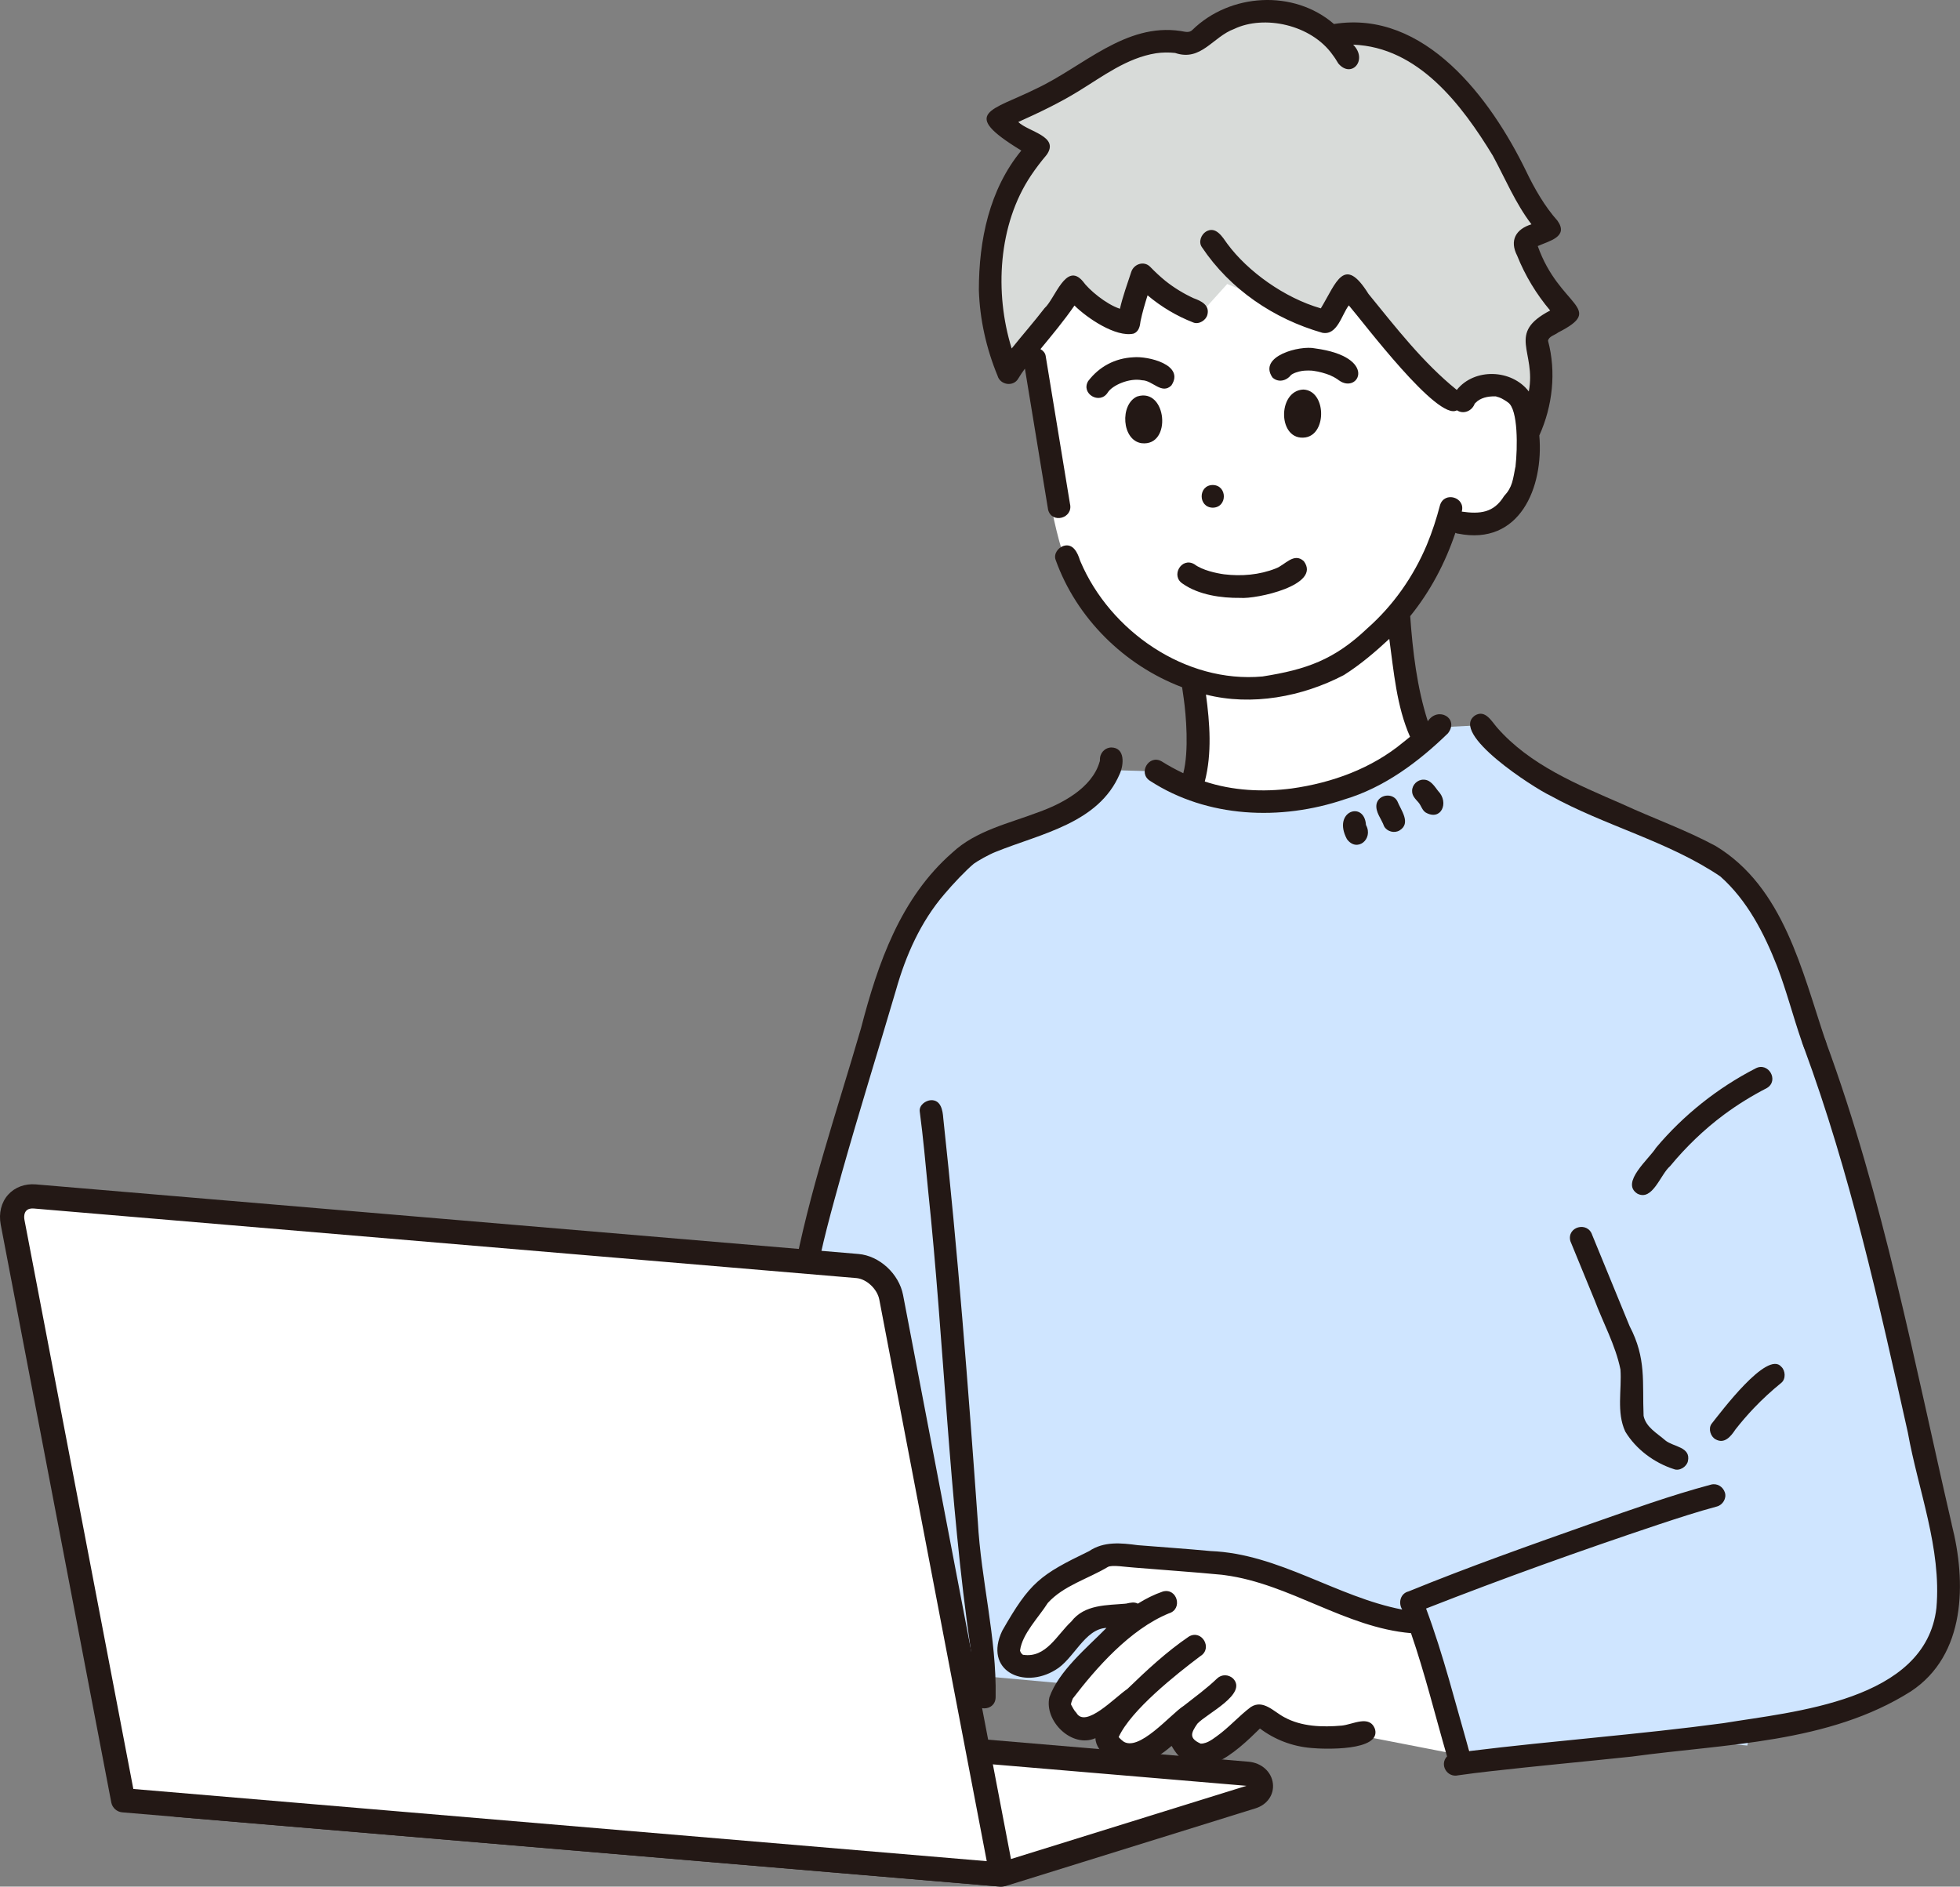 <?xml version="1.0" encoding="UTF-8"?><svg id="_レイヤー_2" xmlns="http://www.w3.org/2000/svg" viewBox="0 0 775.88 746.88"><rect x="0" y="0" width="775.88" height="746.88" fill="#808080" stroke="none"/><defs><style>.cls-1{fill:#fff;}.cls-2{fill:#cfe5ff;}.cls-3{fill:#231815;}.cls-4{fill:#d8dbd9;}</style></defs><g id="Layer"><path class="cls-1" d="M407.9,128.07s3.97,87.12,20.53,107.25c16.56,20.12,28.35,28.18,43.54,32.3l-.58,44.31s37.02,22.55,91.01-18.65l-11.01-45.2s15.46-17.81,21.85-40.68c0,0,35.64,10.78,31.71-31.14-3.94-41.92-25.69-17.55-25.69-17.55,0,0,3.45-90.46-78.23-88.36-81.68,2.1-93.13,57.74-93.13,57.74Z"/><path class="cls-2" d="M458.51,305.39l-17.69-.51s-19.93,17.4-48.66,28.35c-39.89,15.21-47.91,67.25-73.85,175.68l50,118.01,4.43,35.13,318.95,28.96,44.39-222.36s-26.69-109.59-52-126.27c-25.31-16.68-72.53-33.73-72.53-33.73l-25.36-21.57-17.01.89s-56.5,54.62-110.67,17.41Z"/><path class="cls-4" d="M530.68,16.04s-25.53-19.48-54.75-1.86c0,0-30.38-.67-48.11,16.49-17.72,17.17-33.14,17.28-33.14,17.28l13.75,9.93s-28.08,41.62-10.46,86.56l27.56-27.5,21.4,13.77,7.09-18.89,19.62,14.09,12.16-13.48,36.19,14.75s10.07-14.09,9.78-13.33c-.29.76,31.12,41.47,41.48,45.46,0,0,14.88-8.92,33.12.18l2.71-27.8,11.62-9.66-17.06-28.65,9.53-3.29s-34.54-82.85-82.49-74.05Z"/><path class="cls-3" d="M577.2,211.25c24.37,4.9,33.95-18.28,32.15-38.86,5.26-11.64,6.75-25.12,3.45-37.49.31-1.78,2.72-2.24,4-3.27,19.11-9.75.52-9.96-8.07-34.22,4.49-2.03,12.35-3.64,7.82-10.02-5.02-5.63-9.09-12.68-12.42-19.63-13.94-28.71-40.15-64.02-76.07-58.26-15.95-13.78-41.18-12.22-56.07,2.37-1.27,1.29-3.07.63-4.63.4-21.86-3.29-38.58,14.06-56.95,22.73-17.9,8.93-30.99,9.44-6.11,24.6-12.7,15.41-16.81,35.59-16.81,55.19.35,11.65,2.97,23.23,7.41,33.99,1.05,3.65,6.27,4.46,8.2,1.07.8-1.35,1.68-2.65,2.62-3.91,3.06,18.64,6.13,37.28,9.19,55.91,1.53,5.63,10.02,3.32,8.65-2.39-3.21-19.53-6.42-39.06-9.63-58.59-.19-1.15-1.01-2.09-2.06-2.67,4.64-5.63,9.32-11.24,13.47-17.25,4.92,4.89,16.35,12.71,23.43,11.11,2.06-.81,2.51-2.96,2.72-4.94.72-3.46,1.73-6.84,2.78-10.21,5.42,4.55,11.49,8.19,18.17,10.78,2.19.85,5.02-.94,5.52-3.13.97-3.81-2.54-5.45-5.5-6.52-3.98-1.84-7.81-4.18-11.22-6.92-2.08-1.7-4.05-3.55-5.92-5.48-2.44-2.53-6.48-1.14-7.5,1.98-1.57,4.77-3.35,9.65-4.49,14.61-5.47-1.78-12.34-7.55-14.7-10.9-6.69-7.84-10.97,6.95-15.14,10.67-4.14,5.39-8.72,10.59-13.01,15.95-6.86-22-5.39-49.07,7.68-68.53,1.89-2.81,3.95-5.51,6.14-8.1,5.31-7.41-7.29-9.14-11.21-13.03,8.17-3.67,16.26-7.52,23.9-12.22,9.66-5.92,19.12-13.15,30.59-14.98,2.43-.37,5.12-.41,7.61-.13,10.28,3.5,14.85-6.36,23.38-9.51,11.79-5.64,30.4-1.79,38.95,10.23-.17-.21-.22-.27-.2-.25.9,1.14,1.74,2.45,2.47,3.7,5.19,6.12,11.84-1.43,5.87-7.45,25.78.94,42.98,23.75,55.3,43.96,4.93,9.14,8.97,18.88,15.28,27.15-6.21,1.92-8.75,6.41-5.66,12.42,3.15,7.88,7.59,15.22,13.07,21.71-17.46,9.11-5.42,16.13-8.46,32.05-6.76-8.85-21.52-9.38-28.51-.61-13.41-10.84-24.11-24.71-34.96-38.02-9.66-15.5-12.67-4.54-18.86,5.73-14.35-4.11-28.95-14.62-37-25.54-1.95-2.73-4.54-7.19-8.48-4.84-1.91,1.23-3.04,4.08-1.61,6.14,11.19,16.73,28.46,28.41,47.7,33.91,5.94,1.12,7.62-7.14,10.47-10.85,5.76,6.67,35.25,46.01,42.8,41.53,2.61,1.72,5.96.28,7.02-2.58-.02.02-.03.03-.06.06.09-.1.28-.36.33-.36,1.93-2.07,5-2.71,7.75-2.62-.03,0,0,0,.07,0-.27-.13.55.08.54.03-.02.02-.04.03-.07.04.35.09.71.18,1.06.3.37.13,1.12.5.34.11.93.38,2.69,1.47,3.2,1.89,4.13,2.71,3.81,18.31,3.02,25.21-1.06,5.41-1.16,8.28-4.56,11.91-4.09,6.66-9.57,7.14-16.73,6.12,1.6-5.68-6.92-8.21-8.62-2.5-1.39,5.33-3.1,10.59-5.22,15.68-5.3,12.6-13.31,24.01-23.57,33.06-13.02,12.38-24.02,16.28-41.48,19.03-30.46,2.77-60.34-17.92-72.07-45.56.41.94-.09-.22-.18-.44-.9-2.94-2.71-6.85-6.5-5.69-2.16.7-3.99,3.16-3.13,5.52,8.25,23.1,27.2,41.77,50.07,50.43.23,1.53.45,3.06.66,4.59.9,6.51,2.11,20.58-.19,29.45-2.94-1.4-5.8-2.95-8.57-4.69-5.04-2.92-9.54,4.68-4.53,7.75,22.6,14.64,51.67,15.84,76.87,7.31,15.75-4.68,29.36-14.85,41.01-26.19,4.57-5.97-4.02-10.8-7.99-4.75-4.29-13.42-5.97-27.61-6.97-41.61,7.95-9.81,13.86-21.02,17.89-32.99.31.16.65.28,1.02.34ZM471.77,12.06c-.18.16-.11.09,0,0h0ZM612.94,134.26c-.05.11-.06.11,0,0h0ZM536.91,116.08c.06-.08.12-.16.16-.24-.04.08-.1.16-.16.24ZM605.21,154.97s0,0,0,0h0s0,0,0,0ZM599.97,184.51c-.01.1-.02.19-.04.29-.08.68-.05-.18.04-.29ZM555.61,293.74c-12.58,10.49-28.27,16.17-44.36,18.41.1-.01.18-.03.24-.03-11.54,1.52-23.46.91-34.57-2.73,2.91-11.12,1.99-23.19.47-34.42,18.16,4.62,38.14.86,54.58-7.72,6.47-4.08,12.4-9.13,17.99-14.33,1.8,13.03,2.87,26.61,8.22,38.76-.84.71-1.71,1.39-2.58,2.07Z"/><path class="cls-3" d="M583.79,159.84c.23-.22.3-.31.27-.3-.09.11-.19.2-.27.3Z"/><path class="cls-3" d="M591.88,156.92c.11.05.34.12.47.07-.14-.05-.34-.07-.47-.07Z"/><path class="cls-3" d="M450.15,156.96c-6.92,3.07-6.15,17.43,1.81,18.5,12.13,1.34,9.95-22.26-1.81-18.5Z"/><path class="cls-3" d="M515.91,154.21c-10.42.49-10.13,20.65.91,18.95,8.56-1.42,8.14-18.61-.91-18.95Z"/><path class="cls-3" d="M480.08,200.98c5.86-.07,5.85-8.88,0-8.98-5.86.07-5.85,8.88,0,8.98Z"/><path class="cls-3" d="M529.6,150.24c.05.22.43.39.42.31-.12-.08-.28-.23-.42-.31Z"/><path class="cls-3" d="M526.49,148.54c1.08.48,2.13,1.04,3.11,1.71,0-.02-.02-.04-.01-.06.04.11.48.34.43.37,7.75,5.67,15.8-9.26-9.44-12.64-6.01-1.31-22.68,3.07-16.88,11.5,2.25,2.13,5.49,1.41,7.31-.92.26-.21.14-.13-.34.25,1.24-1.11,3.25-1.66,4.9-1.94.5-.08.4-.06-.29.03,1.58-.19,3.73-.26,5.3.05-.19-.03-.38-.05-.57-.08,2.22.31,4.39.92,6.48,1.72Z"/><path class="cls-3" d="M463.72,152.55c5.39-8.14-9.25-11.66-15.1-11.11-7.25.37-13.46,3.66-17.86,9.42-2.98,5.03,4.61,9.47,7.75,4.53,1.77-2.86,8.61-5.9,13.61-4.85,4.13,0,7.78,5.83,11.61,2.02Z"/><path class="cls-3" d="M472.76,223.35c-5.03-2.95-9.5,4.65-4.53,7.75,6.32,4.42,15.19,5.68,22.73,5.59,6.24.54,32.28-5.01,25.17-14.53-3.92-3.63-7.46,1.56-11.12,2.88-6.45,2.56-13.61,3.15-20.47,2.31-3.01-.42-8.63-1.59-11.77-4.01Z"/><path class="cls-3" d="M511.49,312.11c.15-.02.25-.04,0,0h0Z"/><path class="cls-3" d="M435.43,300.95c-.14.22-.14.42-.11.48.02-.19.08-.33.11-.48Z"/><path class="cls-3" d="M439.94,295.9c-2.7.09-4.69,2.35-4.51,5.05.02-.02.03-.05.05-.07-.09.11-.04.71-.15.55-2.99,10.75-15.48,16.95-24.25,20.09-11.69,4.47-24.71,7.25-34.1,16.02-20.53,17.93-29.5,43.89-36.14,69.5-9.47,32.63-20.64,64.95-26.85,98.41-1.29,5.61,6.97,8.12,8.66,2.39,2.48-14.69,6.62-29.05,10.57-43.4,6.84-24.26,14.35-48.32,21.46-72.49,3.88-13.76,9.79-27.1,19.19-38.01,3.35-3.98,8.37-9.29,11.6-12,1.58-1.15,5.93-3.63,8.67-4.7,17.78-7.22,40.69-11.23,49.1-30.83,1.65-3.65,2.23-10.38-3.29-10.51ZM432.36,307.58c.11-.14.07-.1,0,0h0Z"/><path class="cls-3" d="M722.75,412.29c-9.42-27.83-16.64-61.11-43.64-77.41-11.92-6.42-24.75-10.94-37.03-16.62-17.69-7.71-36.49-15.4-49.47-30.25-2.21-2.57-4.68-7.18-8.68-4.8-10.45,7.12,23.42,28.78,29.63,31.68,21.76,12.06,46.76,18.1,67.42,32.05,10.69,9.47,17.4,22.59,22.55,35.72,3.7,9.68,6.26,19.71,9.65,29.49.82,2.96,2.71,6.8,6.45,5.66,2.12-.68,4.05-3.18,3.13-5.52Z"/><path class="cls-3" d="M387.06,602.15c-3.79-53.24-7.91-106.5-13.67-159.57-.21-3.02-.93-7.15-4.81-7.05-2.17.1-4.82,1.99-4.49,4.49,1.36,10.3,2.3,20.67,3.29,31.01,6.41,60.65,8.14,121.75,16.92,182.12.63,6.23.99,12.5.85,18.77.03,5.78,8.86,5.9,8.98,0,.44-23.66-5.79-46.15-7.06-69.77Z"/><path class="cls-3" d="M569.31,313.16c-1.49-1.94-3.07-4.56-5.82-4.51-2.39-.05-4.55,2.09-4.49,4.49-.05,1.92,1.35,3.2,2.52,4.53,1.05,1.22,1.41,3.01,2.78,3.94,6.15,3.6,9.47-3.86,5.02-8.45Z"/><path class="cls-3" d="M553.13,317.13c-1.82-3.39-7.32-2.67-8.2,1.07-.64,3.23,1.97,5.99,2.98,8.92,1.17,2.1,4.09,2.87,6.14,1.61,4.66-2.89.51-8-.92-11.6Z"/><path class="cls-3" d="M540.73,326.59c-.61-9.75-13.46-5.5-7.55,5.58,3.97,5.47,10.63,0,7.55-5.58Z"/><path class="cls-1" d="M395.23,741.98l-324.82-27.48c-6.03-.51-7.36-7.37-1.77-9.11l97.82-30.42c.81-.25,1.69-.34,2.56-.27l324.82,27.48c6.03.51,7.36,7.37,1.77,9.11l-97.82,30.42c-.81.25-1.69.34-2.56.27Z"/><path class="cls-3" d="M395.82,746.8c-.33,0-.67-.01-1-.04l-324.81-27.48c-5.17-.44-9.14-4.01-9.65-8.69-.48-4.41,2.28-8.33,6.86-9.76l97.82-30.42c1.41-.44,2.88-.6,4.39-.47l324.81,27.48c5.17.44,9.14,4.01,9.65,8.69.48,4.41-2.28,8.33-6.86,9.76l-97.82,30.42c-1.1.34-2.23.51-3.39.51ZM70.81,709.73l324.82,27.48s0,0,0,0c.26.02.51,0,.73-.07l97.07-30.18-324.81-27.48c-.26-.02-.51,0-.74.07l-97.07,30.18h0Z"/><path class="cls-1" d="M396.47,742.09l-347.68-29.42s-.04-.02-.04-.04L4.99,483.91c-1.18-6.18,2.75-10.78,8.79-10.27l325.64,27.55c6.17.52,12.16,6.07,13.37,12.39l43.71,228.47s0,.03-.03.03Z"/><path class="cls-3" d="M396.47,746.88c-.08,0-.17,0-.25,0-.05,0-.1,0-.15,0l-347.68-29.42c-2.12-.18-3.91-1.78-4.33-3.87L.29,484.81c-.86-4.51.21-8.84,2.95-11.88,2.65-2.94,6.64-4.42,10.95-4.06l325.64,27.55c8.29.7,16.05,7.84,17.66,16.26l43.71,228.47c.28,1.46-.14,2.99-1.12,4.1-.91,1.03-2.24,1.62-3.61,1.62ZM52.77,708.21l337.84,28.58-42.53-222.31c-.8-4.2-5.04-8.17-9.07-8.52L13.38,478.42c-.93-.08-2.21.02-3.02.92-.72.8-.96,2.14-.66,3.68l43.08,225.19Z"/><path class="cls-2" d="M559.21,635.01l18.42,60.69s132.25-9.15,153.76-19.13c21.51-9.98,47.69-15.34,37.47-69.23-10.22-53.88-37.03-154.92-37.03-154.92l-66.38,100.03,13.04,39.61s-91.35,26.77-119.28,42.95Z"/><path class="cls-1" d="M562.23,641.15l-11.85,2.05s-81.28-45.37-133.62-18.94c0,0-27.54,30.35-12.85,37.18,8.01,3.72,15.98-11.72,25.58-18.53,8.01-5.68,18.51-2.67,18.51-2.67l-30.52,30.92s-2.49,16.86,16.21,13.6c0,0,2.15,15.37,17.84,9.83l10.01-7.91s6.53,16.55,17.69,8.22c11.16-8.34,18.15-15.62,18.15-15.62,0,0,15.26,16.61,40.06,7.56l45.45,8.85-20.66-54.54Z"/><path class="cls-3" d="M403.85,653.58c-.03-.1-.02-.08,0,0h0Z"/><path class="cls-3" d="M404.98,655.07s.04,0,.06,0c-.05-.02-.1-.03-.15-.04.03.01.05.04.08.04Z"/><path class="cls-3" d="M403.87,653.62s0,.02,0,.03c0-.04-.03-.14-.07-.3.01.09.05.18.06.27Z"/><path class="cls-3" d="M445.86,634.79s.03,0,.05-.01c-.63-.08-.41.12-.05.01Z"/><path class="cls-3" d="M772.61,603.43c-14.82-64.13-27.06-129.2-49.86-191.14-1.74-5.52-10.13-3.39-8.66,2.39,18.24,49.45,29.67,101.02,41.13,152.36,4.12,23.02,13.38,45.82,11.33,69.48-4.21,36.97-56.73,41.06-84.27,45.63-33.47,4.51-67.18,6.93-100.69,11.07-5.45-18.88-10.19-38-17.07-56.44,30.39-11.92,61.15-22.93,92.12-33.29,7.63-2.52,15.28-5.03,23.04-7.11,2.27-.61,3.88-3.23,3.13-5.52-.75-2.33-3.09-3.79-5.52-3.13-15.9,4.26-31.5,9.87-47.03,15.29-24.36,8.61-48.74,17.21-72.66,26.98-3.22.78-4.2,4.51-2.52,7.19-26.05-5.02-48.82-22.09-75.85-23.16-9.59-.91-19.21-1.54-28.82-2.33-6.63-.89-13.43-1.59-19.27,2.35-19.49,9.42-23.43,12.33-34.4,31.54-7.47,15.68,8.35,23.31,21.04,15.51,7.24-4.16,11.55-16.31,20.23-16.65-7.73,7.87-18.89,17.01-22.6,27.48-2.12,9.36,8.87,20.27,18.23,16.17.06,2.99,2.24,5.59,4.42,7.43,7.74,7.77,18.9,1.65,25.72-4.37,9.85,17.35,25.49,2.44,34.98-6.88,5.93,4.45,12.81,7.06,20.2,7.7,5.31.53,27.74,1.27,25.36-7.41-2.11-5.94-8.89-1.81-13.24-1.44-7.58.67-15.84.43-22.65-3.3-4.15-2.14-8.36-7.23-13.29-4.05-4.72,3.54-8.7,8.17-13.59,11.64-.96.74-2.16,1.54-3.27,2.1-.63.32-1.61.62-2.3.74.32-.08-.29-.02-.65.02-4.73-2.11-3.94-4.18-1.33-7.92,3.73-4.01,19.99-11.73,14.13-17.87-1.82-1.67-4.54-1.74-6.35,0-4.07,3.92-8.7,7.28-13.16,10.78-5.24,3.32-18.02,18.79-24.24,13.92.78.53-.33-.28-.55-.49-.36-.32-.67-.67-1-1.02,4.87-10.67,22.68-24.79,32.36-32.07,4.97-3.06.55-10.67-4.53-7.75-8.84,6.01-16.71,13.35-24.38,20.76-4.98,3.35-16.57,15.77-20.2,9.44-.93-.93-1.37-2.02-2.08-3.2.05-.67-.07-.32-.06-.09-.05-.38.64-2.11.73-2.35,9.12-11.91,22.56-27.38,38.06-33.73,5.6-1.67,3.27-10.17-2.39-8.65-3.5,1.2-6.8,2.86-9.92,4.81-1.35-.76-3.03-.38-4.52-.04.02,0,.03,0,.05.02-7.77.7-16.6.24-21.87,7.1-5.68,5.25-9.99,14.56-19.05,13.17.23.08.25.22-.01.04.22,0-.14-.03-.18-.09.01,0,.03,0,.04,0-.46-.32-.84-.82-1.02-1.38,0,0,0,0,0,.01,0-.03-.01-.05-.02-.08.06.33-.07-.24-.09-.37.02.06.03.09.04.14.89-6.64,7.41-13.11,10.98-18.79,6.26-6.89,15.9-9.53,23.76-14.24,1.58-.97,7.43.07,10.46.23,11.55.97,23.12,1.73,34.66,2.84.04,0,1.18.15,1.21.16,25.79,3.44,47.7,20.75,73.69,22.96,5.53,16.03,9.55,32.52,14.27,48.77-3.11,3.34.06,8.53,4.41,7.51,4.28-.63,8.58-1.14,12.88-1.63,18.61-2.11,37.27-3.81,55.89-5.79,37.17-5.11,77.85-5.18,110.46-25.83,21.8-14.41,21.98-43.23,16.13-66.1ZM766.18,617.88s0,0,0,.01c-.02-.11-.07-.54,0-.01ZM531.53,683.07c-.06.04-.23.05-.36.05.17-.03.37-.06.36-.05ZM499.27,683.72s.02-.01.04-.02c-.03.03-.06.06-.09.07.02-.02.03-.04.05-.05ZM499.31,683.67s.02-.01.04-.02c-.01,0-.03.01-.04.02ZM499.67,683.53s0,0,0,0c-.01,0-.03.01-.04.01,1.17-.5.5-.17.03,0ZM499.42,683.58s-.02,0-.03,0c.18-.2.14-.13.03,0ZM475.3,690.27s-.04,0-.06,0c-.03-.02-.02-.03.06,0ZM471.9,686.77s0-.08,0-.12c0-.66.06-.2,0,.12ZM450.03,689.49s-.06.02-.09.03c.03,0,.05-.02.09-.03ZM442.64,688.16s0,0,0-.01c0,.02,0,.02,0,.01ZM427.4,679.46s-.02-.02-.03-.03c.24.2.41.39.03.03ZM427.2,679.3c-.06-.04-.11-.08-.17-.11.05.03.11.07.17.11ZM423.99,674.82s-.02-.02-.03-.03c0-.06.03-.06.03.03ZM404.71,654.91s-.02-.01-.01,0c0,0,0,0,.01,0ZM404.83,655.01s.03.02.04.03c-.25-.05-.19-.06-.04-.03ZM738.78,669.08s0,0,0,0c-.4.17-.14.06,0,0ZM763.73,647.21c-.07.16-.04.1,0,0h0Z"/><path class="cls-3" d="M659.55,570.45c.31.19.59.26-.29-.21.09.08.19.14.29.21Z"/><path class="cls-3" d="M631.14,514.43c3.43,9.22,8.35,18.02,10.33,27.71.57,8.15-1.64,16.89,1.9,24.57,4.22,7.02,11.5,12.41,19.28,14.89,2.19.87,5.02-.95,5.52-3.13,1.27-5.74-5.77-5.65-8.95-8.25.02,0,.03.01.04.02-3.23-2.83-7.68-5.18-8.63-9.73-.55-13.51,1.17-22.69-5.53-35.51-4.93-12.02-9.86-24.05-14.8-36.07-1.81-5.59-10.15-3.3-8.66,2.39,3.16,7.71,6.32,15.42,9.49,23.12ZM652.17,563.96c-.15-.18-.27-.31-.25-.33.02-.02.15.18.25.33Z"/><path class="cls-3" d="M677.53,563.66c-1.39,1.91-.39,5.09,1.61,6.14,3.54,1.97,6.07-1.21,7.84-3.9,2.3-2.93,4.73-5.77,7.3-8.46,3.4-3.57,7.04-6.91,10.87-10.02,1.83-1.48,1.66-4.82,0-6.35-5.59-6.67-23.98,18.03-27.62,22.58Z"/><path class="cls-3" d="M648.14,472.53c6.05,3.13,9.14-7.62,12.98-10.88,6.26-7.58,13.39-14.47,21.28-20.35,5.37-3.97,11.06-7.5,17-10.55,5.02-2.96.61-10.58-4.53-7.75-14.97,7.71-28.48,18.46-39.31,31.36-2.68,4.38-14.21,13.81-7.41,18.17Z"/></g></svg>